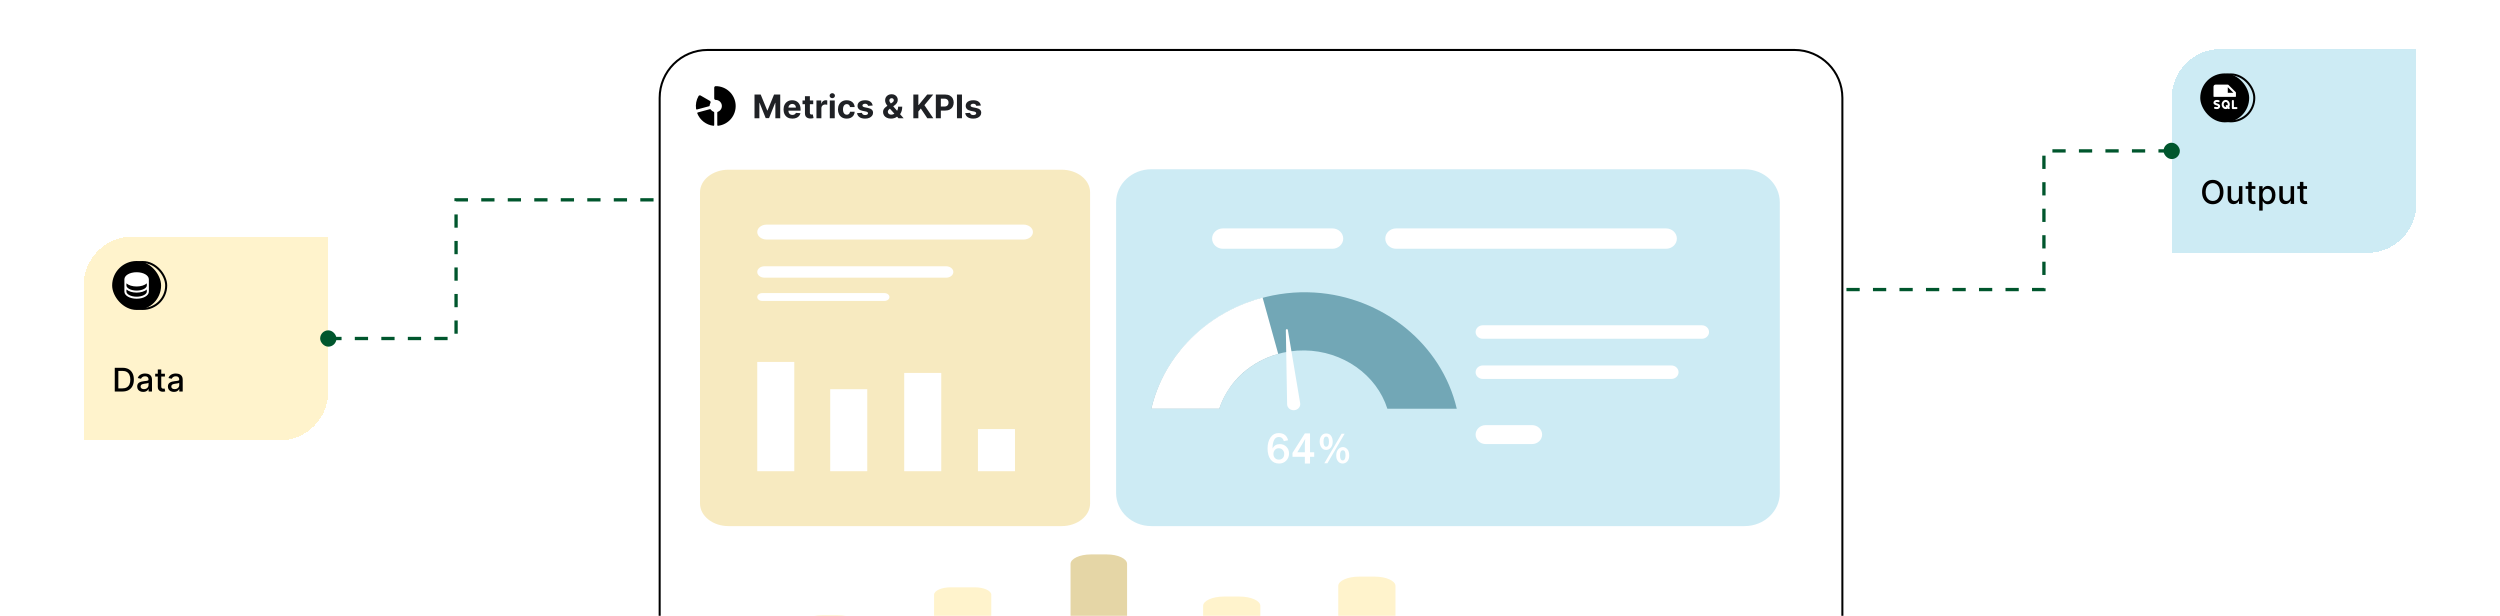 <svg width="1226" height="302" viewBox="0 0 1226 302" fill="none" xmlns="http://www.w3.org/2000/svg">
<g clip-path="url(#clip0_2153_14968)">
<g filter="url(#filter0_d_2153_14968)">
<path d="M41 140C41 126.745 51.745 116 65 116H161V192C161 205.255 150.255 216 137 216H41V140Z" fill="#FFF3CC" shape-rendering="crispEdges"/>
<rect x="157" y="162" width="8" height="8" rx="4" fill="#00562D"/>
<rect x="55" y="128" width="24" height="24" rx="12" fill="black"/>
<path d="M67 133.5C63.636 133.5 61 135.038 61 137V143C61 144.962 63.636 146.5 67 146.5C70.364 146.5 73 144.962 73 143V137C73 135.038 70.364 133.5 67 133.5ZM72 140C72 140.601 71.507 141.214 70.649 141.682C69.683 142.209 68.387 142.5 67 142.5C65.613 142.5 64.317 142.209 63.351 141.682C62.492 141.214 62 140.601 62 140V138.96C63.066 139.898 64.889 140.5 67 140.5C69.111 140.5 70.934 139.895 72 138.96V140ZM70.649 144.682C69.683 145.209 68.387 145.5 67 145.5C65.613 145.5 64.317 145.209 63.351 144.682C62.492 144.214 62 143.601 62 143V141.96C63.066 142.898 64.889 143.5 67 143.5C69.111 143.5 70.934 142.895 72 141.96V143C72 143.601 71.507 144.214 70.649 144.682Z" fill="white"/>
<rect x="58.5" y="128.5" width="23" height="23" rx="11.5" stroke="black"/>
<path d="M60.045 192H56.278V180.364H60.165C61.305 180.364 62.284 180.597 63.102 181.062C63.92 181.525 64.547 182.189 64.983 183.057C65.422 183.92 65.642 184.956 65.642 186.165C65.642 187.377 65.421 188.419 64.977 189.29C64.538 190.161 63.901 190.831 63.068 191.301C62.235 191.767 61.227 192 60.045 192ZM58.034 190.466H59.949C60.835 190.466 61.572 190.299 62.159 189.966C62.746 189.629 63.186 189.142 63.477 188.506C63.769 187.866 63.915 187.085 63.915 186.165C63.915 185.252 63.769 184.477 63.477 183.841C63.189 183.205 62.76 182.722 62.188 182.392C61.615 182.062 60.905 181.898 60.057 181.898H58.034V190.466ZM70.229 192.193C69.676 192.193 69.176 192.091 68.729 191.886C68.282 191.678 67.928 191.377 67.666 190.983C67.409 190.589 67.28 190.106 67.28 189.534C67.28 189.042 67.374 188.636 67.564 188.318C67.753 188 68.009 187.748 68.331 187.562C68.653 187.377 69.013 187.237 69.41 187.142C69.808 187.047 70.213 186.975 70.626 186.926C71.149 186.866 71.573 186.816 71.899 186.778C72.225 186.737 72.462 186.67 72.609 186.58C72.757 186.489 72.831 186.341 72.831 186.136V186.097C72.831 185.6 72.691 185.216 72.41 184.943C72.134 184.67 71.721 184.534 71.172 184.534C70.6 184.534 70.149 184.661 69.82 184.915C69.494 185.165 69.269 185.443 69.144 185.75L67.547 185.386C67.736 184.856 68.013 184.428 68.376 184.102C68.744 183.773 69.166 183.534 69.644 183.386C70.121 183.235 70.623 183.159 71.149 183.159C71.498 183.159 71.867 183.201 72.257 183.284C72.651 183.364 73.019 183.511 73.359 183.727C73.704 183.943 73.986 184.252 74.206 184.653C74.426 185.051 74.535 185.568 74.535 186.205V192H72.876V190.807H72.808C72.698 191.027 72.534 191.242 72.314 191.455C72.094 191.667 71.812 191.843 71.467 191.983C71.123 192.123 70.71 192.193 70.229 192.193ZM70.598 190.83C71.068 190.83 71.469 190.737 71.803 190.551C72.14 190.366 72.395 190.123 72.57 189.824C72.748 189.521 72.837 189.197 72.837 188.852V187.727C72.776 187.788 72.659 187.845 72.484 187.898C72.314 187.947 72.119 187.991 71.899 188.028C71.68 188.062 71.465 188.095 71.257 188.125C71.049 188.152 70.874 188.174 70.734 188.193C70.405 188.235 70.104 188.305 69.831 188.403C69.562 188.502 69.346 188.644 69.183 188.83C69.024 189.011 68.945 189.254 68.945 189.557C68.945 189.977 69.1 190.295 69.41 190.511C69.721 190.723 70.117 190.83 70.598 190.83ZM80.872 183.273V184.636H76.105V183.273H80.872ZM77.383 181.182H79.082V189.438C79.082 189.767 79.132 190.015 79.23 190.182C79.329 190.345 79.456 190.456 79.611 190.517C79.77 190.574 79.942 190.602 80.128 190.602C80.264 190.602 80.383 190.593 80.486 190.574C80.588 190.555 80.668 190.54 80.724 190.528L81.031 191.932C80.933 191.97 80.793 192.008 80.611 192.045C80.429 192.087 80.202 192.11 79.929 192.114C79.482 192.121 79.065 192.042 78.679 191.875C78.293 191.708 77.98 191.451 77.742 191.102C77.503 190.754 77.383 190.316 77.383 189.79V181.182ZM85.291 192.193C84.738 192.193 84.238 192.091 83.791 191.886C83.344 191.678 82.99 191.377 82.729 190.983C82.471 190.589 82.342 190.106 82.342 189.534C82.342 189.042 82.437 188.636 82.626 188.318C82.816 188 83.072 187.748 83.394 187.562C83.715 187.377 84.075 187.237 84.473 187.142C84.871 187.047 85.276 186.975 85.689 186.926C86.212 186.866 86.636 186.816 86.962 186.778C87.287 186.737 87.524 186.67 87.672 186.58C87.82 186.489 87.894 186.341 87.894 186.136V186.097C87.894 185.6 87.753 185.216 87.473 184.943C87.197 184.67 86.784 184.534 86.234 184.534C85.662 184.534 85.212 184.661 84.882 184.915C84.556 185.165 84.331 185.443 84.206 185.75L82.609 185.386C82.799 184.856 83.075 184.428 83.439 184.102C83.806 183.773 84.229 183.534 84.706 183.386C85.183 183.235 85.685 183.159 86.212 183.159C86.56 183.159 86.93 183.201 87.32 183.284C87.713 183.364 88.081 183.511 88.422 183.727C88.767 183.943 89.049 184.252 89.269 184.653C89.488 185.051 89.598 185.568 89.598 186.205V192H87.939V190.807H87.871C87.761 191.027 87.596 191.242 87.376 191.455C87.157 191.667 86.874 191.843 86.53 191.983C86.185 192.123 85.772 192.193 85.291 192.193ZM85.66 190.83C86.13 190.83 86.532 190.737 86.865 190.551C87.202 190.366 87.458 190.123 87.632 189.824C87.81 189.521 87.899 189.197 87.899 188.852V187.727C87.838 187.788 87.721 187.845 87.547 187.898C87.376 187.947 87.181 187.991 86.962 188.028C86.742 188.062 86.528 188.095 86.32 188.125C86.111 188.152 85.937 188.174 85.797 188.193C85.467 188.235 85.166 188.305 84.894 188.403C84.624 188.502 84.409 188.644 84.246 188.83C84.087 189.011 84.007 189.254 84.007 189.557C84.007 189.977 84.162 190.295 84.473 190.511C84.784 190.723 85.18 190.83 85.66 190.83Z" fill="black"/>
<rect x="327" y="94" width="8" height="8" rx="4" fill="#00562D"/>
</g>
<g filter="url(#filter1_d_2153_14968)">
<path d="M1065 48C1065 34.745 1075.75 24 1089 24H1185V100C1185 113.255 1174.25 124 1161 124H1065V48Z" fill="#CDEBF4" shape-rendering="crispEdges"/>
<rect x="1061" y="70" width="8" height="8" rx="4" fill="#00562D"/>
<rect x="1079" y="36" width="24" height="24" rx="12" fill="black"/>
<path d="M1085.75 47.5H1096.25C1096.32 47.5 1096.38 47.474 1096.43 47.427C1096.47 47.38 1096.5 47.316 1096.5 47.25V45.5C1096.5 45.434 1096.49 45.369 1096.46 45.309C1096.44 45.248 1096.4 45.193 1096.35 45.146L1092.85 41.646C1092.81 41.6 1092.75 41.563 1092.69 41.538C1092.63 41.513 1092.57 41.5 1092.5 41.5H1086.5C1086.23 41.5 1085.98 41.605 1085.79 41.793C1085.61 41.98 1085.5 42.235 1085.5 42.5V47.25C1085.5 47.316 1085.53 47.38 1085.57 47.427C1085.62 47.474 1085.68 47.5 1085.75 47.5ZM1092.5 42.75L1095.25 45.5H1092.5V42.75ZM1097.25 53.033C1097.24 53.162 1097.18 53.281 1097.08 53.368C1096.99 53.454 1096.86 53.502 1096.73 53.5H1095C1094.87 53.5 1094.74 53.447 1094.65 53.354C1094.55 53.26 1094.5 53.133 1094.5 53V49.517C1094.5 49.388 1094.55 49.263 1094.63 49.167C1094.72 49.072 1094.84 49.012 1094.97 49.001C1095.04 48.997 1095.1 49.006 1095.17 49.029C1095.23 49.053 1095.29 49.089 1095.34 49.135C1095.39 49.182 1095.43 49.239 1095.46 49.302C1095.49 49.365 1095.5 49.433 1095.5 49.501V52.501H1096.75C1096.82 52.501 1096.89 52.515 1096.95 52.542C1097.01 52.569 1097.07 52.609 1097.12 52.659C1097.16 52.709 1097.2 52.768 1097.22 52.832C1097.24 52.896 1097.25 52.965 1097.25 53.033ZM1088.74 52.269C1088.72 52.461 1088.66 52.645 1088.56 52.81C1088.46 52.974 1088.32 53.115 1088.16 53.221C1087.84 53.438 1087.44 53.5 1087.07 53.5C1086.75 53.498 1086.43 53.456 1086.12 53.375C1086 53.338 1085.89 53.253 1085.83 53.138C1085.76 53.023 1085.75 52.887 1085.78 52.761C1085.82 52.634 1085.9 52.526 1086.02 52.461C1086.13 52.396 1086.27 52.378 1086.39 52.412C1086.67 52.487 1087.33 52.581 1087.62 52.389C1087.67 52.352 1087.73 52.294 1087.75 52.144C1087.77 51.977 1087.7 51.888 1086.95 51.669C1086.37 51.501 1085.39 51.218 1085.51 50.225C1085.53 50.038 1085.59 49.857 1085.69 49.695C1085.79 49.534 1085.92 49.396 1086.08 49.291C1086.82 48.791 1088 49.084 1088.13 49.118C1088.19 49.135 1088.25 49.164 1088.3 49.204C1088.36 49.243 1088.4 49.293 1088.43 49.35C1088.47 49.407 1088.49 49.469 1088.5 49.535C1088.5 49.6 1088.5 49.666 1088.48 49.729C1088.47 49.793 1088.44 49.852 1088.4 49.905C1088.36 49.957 1088.31 50.001 1088.25 50.034C1088.2 50.067 1088.13 50.089 1088.07 50.098C1088 50.106 1087.94 50.102 1087.87 50.086C1087.59 50.013 1086.92 49.926 1086.63 50.121C1086.6 50.146 1086.57 50.18 1086.54 50.22C1086.52 50.26 1086.51 50.305 1086.51 50.35C1086.5 50.406 1086.5 50.417 1086.58 50.469C1086.72 50.562 1086.98 50.636 1087.23 50.709C1087.84 50.886 1088.88 51.188 1088.74 52.269ZM1093.18 52.471C1093.39 52.1 1093.5 51.678 1093.5 51.25C1093.5 50.009 1092.6 49 1091.5 49C1090.4 49 1089.5 50.009 1089.5 51.25C1089.5 52.491 1090.4 53.5 1091.5 53.5C1091.85 53.499 1092.2 53.395 1092.49 53.201L1092.65 53.354C1092.69 53.402 1092.75 53.44 1092.82 53.465C1092.88 53.491 1092.95 53.502 1093.02 53.5C1093.09 53.497 1093.15 53.481 1093.22 53.451C1093.28 53.421 1093.33 53.379 1093.38 53.327C1093.46 53.228 1093.5 53.101 1093.49 52.973C1093.49 52.844 1093.43 52.723 1093.34 52.634L1093.18 52.471ZM1091.5 52.5C1090.95 52.5 1090.5 51.938 1090.5 51.25C1090.5 50.562 1090.95 50 1091.5 50C1092.05 50 1092.5 50.562 1092.5 51.25C1092.5 51.409 1092.48 51.568 1092.43 51.719L1092.37 51.661C1092.28 51.566 1092.15 51.51 1092.02 51.506C1091.89 51.501 1091.76 51.547 1091.66 51.636C1091.61 51.681 1091.57 51.737 1091.54 51.798C1091.52 51.859 1091.5 51.925 1091.5 51.992C1091.5 52.059 1091.51 52.126 1091.54 52.188C1091.56 52.25 1091.6 52.306 1091.65 52.354L1091.75 52.458C1091.67 52.485 1091.59 52.499 1091.5 52.5Z" fill="white"/>
<rect x="1082.5" y="36.5" width="23" height="23" rx="11.5" stroke="black"/>
<path d="M1090.39 94.182C1090.39 95.424 1090.16 96.492 1089.7 97.386C1089.25 98.276 1088.63 98.962 1087.84 99.443C1087.05 99.921 1086.15 100.159 1085.15 100.159C1084.14 100.159 1083.24 99.921 1082.45 99.443C1081.66 98.962 1081.04 98.275 1080.59 97.381C1080.13 96.487 1079.9 95.421 1079.9 94.182C1079.9 92.939 1080.13 91.873 1080.59 90.983C1081.04 90.089 1081.66 89.403 1082.45 88.926C1083.24 88.445 1084.14 88.204 1085.15 88.204C1086.15 88.204 1087.05 88.445 1087.84 88.926C1088.63 89.403 1089.25 90.089 1089.7 90.983C1090.16 91.873 1090.39 92.939 1090.39 94.182ZM1088.65 94.182C1088.65 93.235 1088.49 92.438 1088.19 91.79C1087.88 91.138 1087.47 90.646 1086.94 90.312C1086.41 89.975 1085.81 89.807 1085.15 89.807C1084.48 89.807 1083.88 89.975 1083.35 90.312C1082.83 90.646 1082.41 91.138 1082.1 91.79C1081.8 92.438 1081.65 93.235 1081.65 94.182C1081.65 95.129 1081.8 95.928 1082.1 96.579C1082.41 97.227 1082.83 97.72 1083.35 98.057C1083.88 98.39 1084.48 98.557 1085.15 98.557C1085.81 98.557 1086.41 98.39 1086.94 98.057C1087.47 97.72 1087.88 97.227 1088.19 96.579C1088.49 95.928 1088.65 95.129 1088.65 94.182ZM1097.97 96.381V91.273H1099.67V100H1098V98.489H1097.91C1097.71 98.954 1097.39 99.343 1096.94 99.653C1096.51 99.96 1095.96 100.114 1095.3 100.114C1094.74 100.114 1094.25 99.99 1093.81 99.744C1093.39 99.494 1093.05 99.125 1092.8 98.636C1092.56 98.148 1092.44 97.544 1092.44 96.824V91.273H1094.14V96.619C1094.14 97.214 1094.3 97.688 1094.63 98.04C1094.96 98.392 1095.39 98.568 1095.92 98.568C1096.23 98.568 1096.55 98.489 1096.87 98.329C1097.18 98.171 1097.45 97.93 1097.65 97.608C1097.87 97.286 1097.97 96.877 1097.97 96.381ZM1106.03 91.273V92.636H1101.26V91.273H1106.03ZM1102.54 89.182H1104.24V97.438C1104.24 97.767 1104.29 98.015 1104.39 98.182C1104.48 98.345 1104.61 98.456 1104.77 98.517C1104.93 98.574 1105.1 98.602 1105.28 98.602C1105.42 98.602 1105.54 98.593 1105.64 98.574C1105.74 98.555 1105.82 98.54 1105.88 98.528L1106.19 99.932C1106.09 99.97 1105.95 100.008 1105.77 100.045C1105.59 100.087 1105.36 100.11 1105.09 100.114C1104.64 100.121 1104.22 100.042 1103.84 99.875C1103.45 99.708 1103.14 99.451 1102.9 99.102C1102.66 98.754 1102.54 98.316 1102.54 97.79V89.182ZM1107.91 103.273V91.273H1109.57V92.688H1109.71C1109.81 92.506 1109.95 92.296 1110.13 92.057C1110.32 91.818 1110.58 91.61 1110.91 91.432C1111.24 91.25 1111.67 91.159 1112.21 91.159C1112.92 91.159 1113.55 91.337 1114.1 91.693C1114.65 92.049 1115.09 92.562 1115.4 93.233C1115.72 93.903 1115.88 94.71 1115.88 95.653C1115.88 96.597 1115.72 97.405 1115.41 98.079C1115.09 98.75 1114.66 99.267 1114.11 99.631C1113.56 99.99 1112.94 100.17 1112.23 100.17C1111.7 100.17 1111.27 100.081 1110.93 99.903C1110.6 99.725 1110.34 99.517 1110.15 99.278C1109.96 99.04 1109.81 98.828 1109.71 98.642H1109.61V103.273H1107.91ZM1109.57 95.636C1109.57 96.25 1109.66 96.788 1109.84 97.25C1110.02 97.712 1110.28 98.074 1110.61 98.335C1110.95 98.593 1111.36 98.722 1111.85 98.722C1112.36 98.722 1112.78 98.587 1113.12 98.318C1113.46 98.046 1113.72 97.676 1113.9 97.21C1114.07 96.744 1114.16 96.22 1114.16 95.636C1114.16 95.061 1114.08 94.544 1113.9 94.085C1113.73 93.627 1113.47 93.265 1113.13 93C1112.79 92.735 1112.36 92.602 1111.85 92.602C1111.36 92.602 1110.94 92.729 1110.6 92.983C1110.26 93.237 1110.01 93.591 1109.83 94.046C1109.66 94.5 1109.57 95.03 1109.57 95.636ZM1123.31 96.381V91.273H1125.02V100H1123.35V98.489H1123.25C1123.05 98.954 1122.73 99.343 1122.29 99.653C1121.85 99.96 1121.3 100.114 1120.65 100.114C1120.09 100.114 1119.59 99.99 1119.16 99.744C1118.73 99.494 1118.39 99.125 1118.15 98.636C1117.9 98.148 1117.78 97.544 1117.78 96.824V91.273H1119.48V96.619C1119.48 97.214 1119.65 97.688 1119.98 98.04C1120.31 98.392 1120.73 98.568 1121.26 98.568C1121.58 98.568 1121.89 98.489 1122.21 98.329C1122.53 98.171 1122.79 97.93 1123 97.608C1123.21 97.286 1123.31 96.877 1123.31 96.381ZM1131.37 91.273V92.636H1126.61V91.273H1131.37ZM1127.88 89.182H1129.58V97.438C1129.58 97.767 1129.63 98.015 1129.73 98.182C1129.83 98.345 1129.96 98.456 1130.11 98.517C1130.27 98.574 1130.44 98.602 1130.63 98.602C1130.76 98.602 1130.88 98.593 1130.99 98.574C1131.09 98.555 1131.17 98.54 1131.22 98.528L1131.53 99.932C1131.43 99.97 1131.29 100.008 1131.11 100.045C1130.93 100.087 1130.7 100.11 1130.43 100.114C1129.98 100.121 1129.57 100.042 1129.18 99.875C1128.79 99.708 1128.48 99.451 1128.24 99.102C1128 98.754 1127.88 98.316 1127.88 97.79V89.182Z" fill="black"/>
<rect x="891" y="138" width="8" height="8" rx="4" fill="#00562D"/>
</g>
<path d="M161 166H223.656V98H329" stroke="#00562D" stroke-width="1.625" stroke-dasharray="6.5 6.5"/>
<path d="M1065 74H1002.34V142H897" stroke="#00562D" stroke-width="1.625" stroke-dasharray="6.5 6.5"/>
<path d="M347 24.5H880C892.979 24.5 903.5 35.021 903.5 48V321.5H323.5V48C323.5 35.021 334.021 24.5 347 24.5Z" fill="white"/>
<path d="M347 24.5H880C892.979 24.5 903.5 35.021 903.5 48V321.5H323.5V48C323.5 35.021 334.021 24.5 347 24.5Z" stroke="black"/>
<path d="M477.94 288.014H466.256C461.731 288.014 458.065 289.655 458.065 291.682V330.777H486.125V291.682C486.125 289.655 482.459 288.014 477.934 288.014H477.94ZM607.862 292.551H600.215C594.579 292.551 590.012 294.596 590.012 297.119V330.51H618.071V297.119C618.071 294.596 613.504 292.551 607.868 292.551H607.862ZM410.847 301.639H403.2C397.564 301.639 392.997 303.684 392.997 306.208V330.777H421.056V306.208C421.056 303.684 416.489 301.639 410.853 301.639H410.847ZM674.131 282.777H666.483C660.847 282.777 656.28 284.822 656.28 287.346V330.628H684.34V287.346C684.34 284.822 679.773 282.777 674.137 282.777H674.131ZM742.788 308.055H735.247C729.552 308.055 724.937 310.095 724.937 312.613C724.937 319.176 724.937 330.51 724.937 330.51H752.997V312.624C752.997 310.1 748.429 308.055 742.794 308.055H742.788Z" fill="#FFF3CC"/>
<path d="M542.744 271.889H534.967C529.46 271.889 524.997 273.978 524.997 276.556V330.889H552.72V276.556C552.72 273.978 548.256 271.889 542.75 271.889H542.744ZM810.175 307.406H802.088C796.665 307.406 792.273 309.463 792.273 312.001V330.889H819.997V312.001C819.997 309.463 815.604 307.406 810.181 307.406H810.175Z" fill="#E5D6A6"/>
<path d="M855.537 83H564.615C555.071 83 547.334 90.26 547.334 99.217V241.783C547.334 250.74 555.071 258 564.615 258H855.537C865.081 258 872.818 250.74 872.818 241.783V99.217C872.818 90.26 865.081 83 855.537 83Z" fill="#CDEBF4"/>
<path d="M817.016 112.012H684.664C681.726 112.012 679.346 114.246 679.346 117.003C679.346 119.76 681.726 121.994 684.664 121.994H817.016C819.954 121.994 822.335 119.76 822.335 117.003C822.335 114.246 819.954 112.012 817.016 112.012ZM653.402 112.012H599.727C596.789 112.012 594.408 114.246 594.408 117.003C594.408 119.76 596.789 121.994 599.727 121.994H653.402C656.34 121.994 658.72 119.76 658.72 117.003C658.72 114.246 656.34 112.012 653.402 112.012Z" fill="white"/>
<path d="M819.642 179.221H727.16C725.215 179.221 723.639 180.7 723.639 182.525C723.639 184.351 725.215 185.83 727.16 185.83H819.642C821.587 185.83 823.163 184.351 823.163 182.525C823.163 180.7 821.587 179.221 819.642 179.221ZM834.59 159.52H727.16C725.215 159.52 723.639 160.999 723.639 162.824C723.639 164.65 725.215 166.129 727.16 166.129H834.59C836.535 166.129 838.112 164.65 838.112 162.824C838.112 160.999 836.535 159.52 834.59 159.52Z" fill="white"/>
<path d="M751.31 208.48H728.588C725.855 208.48 723.639 210.56 723.639 213.125C723.639 215.69 725.855 217.77 728.588 217.77H751.31C754.044 217.77 756.26 215.69 756.26 213.125C756.26 210.56 754.044 208.48 751.31 208.48Z" fill="white"/>
<path d="M564.595 200.442C572.94 165.3 607.593 141.221 644.584 143.46C678.117 145.492 707.032 168.754 714.397 200.442H680.366C675.033 183.705 658.454 172.076 639.707 171.853C620.56 171.626 603.389 183.346 597.936 200.442H564.595Z" fill="#72A7B6"/>
<path d="M626.83 173.537C623.077 174.6 617.186 176.769 611.397 181.325C602.558 188.281 599.172 196.682 597.936 200.438H564.595C566.73 191.364 570.24 184.487 572.932 180.048C576.578 174.041 584.953 162.248 600.641 153.444C607.887 149.376 614.545 147.153 619.171 145.902C621.727 155.113 624.278 164.323 626.834 173.533L626.83 173.537Z" fill="white"/>
<path d="M634.695 201.164C632.839 201.314 631.234 199.985 631.207 198.263L630.574 161.856C630.569 161.616 630.77 161.41 631.028 161.389C631.29 161.368 631.523 161.535 631.559 161.774L637.605 197.74C637.889 199.44 636.557 201.01 634.696 201.16L634.695 201.164Z" fill="white"/>
<path d="M642.43 212.536H639.901L633.839 222.12V224.028H639.901V227.318H642.43V224.028H644.48V221.801H642.43V212.536ZM639.96 216.654C639.92 216.993 639.901 217.374 639.901 217.8V221.801H636.211L640.081 215.265L639.96 216.654ZM627.609 217.79C625.943 217.79 624.767 218.514 624.088 219.965C624.08 219.733 624.077 219.498 624.077 219.265C624.077 218.084 624.308 216.962 624.77 215.895C625.233 214.832 626.045 214.299 627.205 214.299C628.366 214.299 629.221 214.978 629.605 216.335L631.687 215.909C631.079 213.561 629.534 212.387 627.045 212.387C625.39 212.387 624.073 213.086 623.088 214.489C622.104 215.888 621.614 217.71 621.614 219.955C621.614 222.199 622.116 224.038 623.12 225.351C624.124 226.664 625.504 227.318 627.256 227.318C628.664 227.318 629.832 226.847 630.758 225.902C631.683 224.956 632.149 223.786 632.149 222.383C632.149 221.06 631.714 219.962 630.848 219.092C629.981 218.223 628.899 217.787 627.605 217.787L627.609 217.79ZM629.025 224.693C628.523 225.164 627.903 225.4 627.17 225.4C626.362 225.4 625.715 225.14 625.229 224.624C624.743 224.108 624.5 223.45 624.5 222.649C624.5 221.849 624.735 221.188 625.21 220.644C625.684 220.1 626.307 219.827 627.08 219.827C627.927 219.827 628.589 220.114 629.064 220.686C629.542 221.257 629.777 221.874 629.777 222.532C629.777 223.502 629.526 224.222 629.021 224.69L629.025 224.693ZM660.704 220.273C660.065 219.581 659.34 219.234 658.532 219.234C657.678 219.234 656.925 219.608 656.266 220.353C655.607 221.101 655.282 222.12 655.282 223.415C655.282 224.541 655.576 225.472 656.168 226.21C656.76 226.948 657.505 227.318 658.403 227.318C659.301 227.318 660.12 226.962 660.74 226.248C661.359 225.535 661.665 224.589 661.665 223.415C661.665 222.016 661.344 220.966 660.704 220.273ZM659.52 225.053C659.305 225.538 658.96 225.781 658.485 225.781C657.591 225.781 657.144 224.956 657.144 223.308C657.144 221.659 657.619 220.835 658.564 220.835C658.999 220.835 659.32 221.032 659.528 221.423C659.74 221.815 659.842 222.469 659.842 223.38C659.842 224.011 659.732 224.568 659.516 225.053H659.52ZM652.624 219.529C653.251 218.788 653.565 217.776 653.565 216.505C653.565 215.48 653.302 214.565 652.781 213.769C652.255 212.969 651.451 212.57 650.365 212.57C649.393 212.57 648.617 212.951 648.036 213.71C647.456 214.472 647.166 215.414 647.166 216.54C647.166 217.665 647.456 218.656 648.032 219.453C648.609 220.249 649.377 220.647 650.338 220.647C651.24 220.647 652 220.277 652.628 219.532L652.624 219.529ZM649.044 216.515C649.044 214.908 649.495 214.108 650.393 214.108C651.291 214.108 651.722 214.915 651.722 216.529C651.722 218.226 651.263 219.075 650.342 219.075C649.475 219.075 649.04 218.223 649.04 216.519L649.044 216.515ZM657.929 212.705L649.444 227.19H650.953L659.407 212.705H657.925H657.929Z" fill="white"/>
<g filter="url(#filter2_d_2153_14968)">
<path d="M520.615 83.227H357.244C349.534 83.227 343.283 88.186 343.283 94.304V246.922C343.283 253.04 349.534 258 357.244 258H520.615C528.326 258 534.576 253.04 534.576 246.922V94.304C534.576 88.186 528.326 83.227 520.615 83.227Z" fill="#F7EAC0"/>
</g>
<path d="M407.136 231.068H425.301V190.858H407.136V231.068ZM433.765 143.735H373.771C372.436 143.735 371.354 144.593 371.354 145.653C371.354 146.712 372.436 147.571 373.771 147.571H433.765C435.1 147.571 436.182 146.712 436.182 145.653C436.182 144.593 435.1 143.735 433.765 143.735ZM371.354 231.068H389.52V177.477H371.354V231.068ZM463.999 130.585H374.878C372.935 130.585 371.358 131.836 371.358 133.378C371.358 134.921 372.935 136.171 374.878 136.171H463.999C465.942 136.171 467.518 134.921 467.518 133.378C467.518 131.836 465.942 130.585 463.999 130.585ZM443.425 231.068H461.59V182.892H443.425V231.068ZM501.931 110.144H375.977C373.425 110.144 371.358 111.786 371.358 113.808C371.358 115.83 373.429 117.473 375.977 117.473H501.931C504.483 117.473 506.55 115.83 506.55 113.808C506.55 111.786 504.479 110.144 501.931 110.144ZM479.582 231.068H497.748V210.412H479.582V231.068Z" fill="white"/>
<path d="M350.253 55.182V61.307C350.253 61.361 350.242 61.413 350.221 61.462C350.199 61.51 350.168 61.554 350.128 61.589C350.089 61.625 350.042 61.651 349.992 61.667C349.941 61.684 349.888 61.689 349.835 61.682C348.102 61.47 346.457 60.797 345.073 59.733C343.688 58.67 342.613 57.255 341.96 55.636C341.94 55.586 341.931 55.534 341.934 55.481C341.936 55.428 341.95 55.376 341.973 55.329C341.997 55.281 342.031 55.24 342.072 55.206C342.113 55.173 342.161 55.149 342.212 55.135L348.127 53.547C348.202 53.527 348.282 53.531 348.356 53.559C348.429 53.587 348.491 53.637 348.534 53.703C348.893 54.221 349.404 54.614 349.996 54.828C350.071 54.852 350.135 54.9 350.182 54.963C350.228 55.027 350.253 55.103 350.253 55.182ZM351.009 42.25C350.91 42.249 350.811 42.268 350.72 42.306C350.628 42.343 350.545 42.398 350.475 42.468C350.404 42.537 350.349 42.62 350.311 42.712C350.273 42.803 350.253 42.901 350.253 43V48.25C350.251 48.447 350.328 48.637 350.467 48.778C350.605 48.918 350.793 48.998 350.991 49C351.699 48.997 352.386 49.245 352.929 49.699C353.472 50.154 353.837 50.786 353.959 51.484C354.081 52.181 353.952 52.9 353.595 53.512C353.238 54.123 352.676 54.589 352.009 54.827C351.934 54.852 351.87 54.899 351.824 54.963C351.778 55.027 351.753 55.103 351.753 55.182V61.307C351.753 61.361 351.764 61.413 351.785 61.462C351.806 61.51 351.838 61.553 351.877 61.589C351.917 61.624 351.963 61.651 352.014 61.667C352.064 61.683 352.117 61.688 352.17 61.682C354.641 61.39 356.906 60.165 358.503 58.256C360.099 56.348 360.906 53.902 360.758 51.418C360.609 48.935 359.517 46.602 357.704 44.897C355.892 43.193 353.497 42.246 351.009 42.25ZM348.009 51.765C348.043 51.322 348.176 50.892 348.398 50.507V50.5C348.472 50.372 348.507 50.224 348.497 50.076C348.488 49.928 348.434 49.786 348.344 49.669C348.281 49.587 348.203 49.52 348.114 49.469L343.583 46.849C343.497 46.8 343.403 46.768 343.305 46.755C343.208 46.743 343.108 46.749 343.013 46.775C342.918 46.8 342.829 46.845 342.751 46.905C342.673 46.965 342.607 47.04 342.558 47.125C341.467 49.015 341.04 51.216 341.347 53.376C341.354 53.429 341.372 53.48 341.401 53.525C341.429 53.57 341.466 53.608 341.511 53.638C341.555 53.667 341.605 53.687 341.658 53.695C341.71 53.704 341.764 53.701 341.815 53.688L347.742 52.094C347.816 52.074 347.881 52.031 347.929 51.972C347.978 51.913 348.007 51.841 348.012 51.765H348.009Z" fill="black"/>
<path d="M370.011 46.364H373.045L376.25 54.182H376.386L379.591 46.364H382.625V58H380.239V50.426H380.142L377.131 57.943H375.506L372.494 50.398H372.398V58H370.011V46.364ZM388.584 58.17C387.686 58.17 386.913 57.989 386.266 57.625C385.622 57.258 385.125 56.739 384.777 56.068C384.429 55.394 384.254 54.597 384.254 53.676C384.254 52.778 384.429 51.99 384.777 51.312C385.125 50.635 385.616 50.106 386.249 49.727C386.885 49.349 387.631 49.159 388.487 49.159C389.063 49.159 389.599 49.252 390.095 49.438C390.595 49.619 391.031 49.894 391.402 50.261C391.777 50.629 392.069 51.091 392.277 51.648C392.485 52.201 392.589 52.849 392.589 53.591V54.256H385.22V52.756H390.311C390.311 52.407 390.235 52.099 390.084 51.83C389.932 51.561 389.722 51.35 389.453 51.199C389.188 51.044 388.879 50.966 388.527 50.966C388.16 50.966 387.834 51.051 387.55 51.222C387.269 51.388 387.05 51.614 386.891 51.898C386.732 52.178 386.65 52.49 386.646 52.835V54.261C386.646 54.693 386.726 55.066 386.885 55.381C387.048 55.695 387.277 55.938 387.572 56.108C387.868 56.278 388.218 56.364 388.624 56.364C388.893 56.364 389.139 56.326 389.362 56.25C389.586 56.174 389.777 56.061 389.936 55.909C390.095 55.758 390.216 55.572 390.3 55.352L392.538 55.5C392.425 56.038 392.192 56.508 391.839 56.909C391.491 57.307 391.04 57.617 390.487 57.841C389.938 58.061 389.304 58.17 388.584 58.17ZM398.811 49.273V51.091H393.555V49.273H398.811ZM394.749 47.182H397.169V55.318C397.169 55.542 397.203 55.716 397.271 55.841C397.339 55.962 397.434 56.047 397.555 56.097C397.68 56.146 397.824 56.17 397.987 56.17C398.101 56.17 398.214 56.161 398.328 56.142C398.442 56.119 398.529 56.102 398.589 56.091L398.97 57.892C398.849 57.93 398.679 57.974 398.459 58.023C398.239 58.076 397.972 58.108 397.658 58.119C397.074 58.142 396.563 58.064 396.124 57.886C395.688 57.708 395.349 57.432 395.107 57.057C394.864 56.682 394.745 56.208 394.749 55.636V47.182ZM400.388 58V49.273H402.734V50.795H402.825C402.984 50.254 403.251 49.845 403.626 49.568C404.001 49.288 404.433 49.148 404.922 49.148C405.043 49.148 405.174 49.155 405.314 49.17C405.454 49.186 405.577 49.206 405.683 49.233V51.381C405.57 51.347 405.412 51.316 405.212 51.29C405.011 51.263 404.827 51.25 404.661 51.25C404.304 51.25 403.986 51.328 403.706 51.483C403.429 51.635 403.21 51.847 403.047 52.119C402.888 52.392 402.808 52.706 402.808 53.062V58H400.388ZM406.935 58V49.273H409.355V58H406.935ZM408.151 48.148C407.791 48.148 407.482 48.028 407.224 47.79C406.971 47.547 406.844 47.258 406.844 46.92C406.844 46.587 406.971 46.301 407.224 46.062C407.482 45.82 407.791 45.699 408.151 45.699C408.51 45.699 408.817 45.82 409.071 46.062C409.329 46.301 409.457 46.587 409.457 46.92C409.457 47.258 409.329 47.547 409.071 47.79C408.817 48.028 408.51 48.148 408.151 48.148ZM415.237 58.17C414.343 58.17 413.574 57.981 412.93 57.602C412.29 57.22 411.798 56.689 411.453 56.011C411.112 55.333 410.942 54.553 410.942 53.67C410.942 52.776 411.114 51.992 411.459 51.318C411.807 50.64 412.302 50.112 412.942 49.733C413.582 49.35 414.343 49.159 415.226 49.159C415.987 49.159 416.654 49.297 417.226 49.574C417.798 49.85 418.25 50.239 418.584 50.739C418.917 51.239 419.101 51.826 419.135 52.5H416.851C416.786 52.064 416.616 51.714 416.339 51.449C416.067 51.18 415.709 51.045 415.266 51.045C414.891 51.045 414.563 51.148 414.283 51.352C414.006 51.553 413.79 51.847 413.635 52.233C413.48 52.619 413.402 53.087 413.402 53.636C413.402 54.193 413.478 54.667 413.629 55.057C413.785 55.447 414.002 55.744 414.283 55.949C414.563 56.153 414.891 56.256 415.266 56.256C415.542 56.256 415.79 56.199 416.01 56.085C416.233 55.972 416.417 55.807 416.561 55.591C416.709 55.371 416.805 55.108 416.851 54.801H419.135C419.097 55.468 418.915 56.055 418.589 56.562C418.268 57.066 417.822 57.46 417.254 57.744C416.686 58.028 416.014 58.17 415.237 58.17ZM427.946 51.761L425.73 51.898C425.692 51.708 425.611 51.538 425.486 51.386C425.361 51.231 425.196 51.108 424.991 51.017C424.791 50.922 424.55 50.875 424.27 50.875C423.895 50.875 423.579 50.955 423.321 51.114C423.063 51.269 422.935 51.477 422.935 51.739C422.935 51.947 423.018 52.123 423.185 52.267C423.351 52.411 423.637 52.526 424.043 52.614L425.622 52.932C426.471 53.106 427.103 53.386 427.52 53.773C427.937 54.159 428.145 54.667 428.145 55.295C428.145 55.867 427.976 56.369 427.639 56.801C427.306 57.233 426.848 57.57 426.264 57.812C425.685 58.051 425.016 58.17 424.259 58.17C423.103 58.17 422.183 57.93 421.497 57.449C420.815 56.964 420.416 56.305 420.298 55.472L422.679 55.347C422.751 55.699 422.925 55.968 423.202 56.153C423.478 56.335 423.832 56.426 424.264 56.426C424.688 56.426 425.029 56.345 425.287 56.182C425.548 56.015 425.681 55.801 425.685 55.54C425.681 55.32 425.588 55.14 425.406 55C425.224 54.856 424.944 54.746 424.565 54.67L423.054 54.369C422.202 54.199 421.567 53.903 421.151 53.483C420.738 53.062 420.531 52.526 420.531 51.875C420.531 51.314 420.683 50.831 420.986 50.426C421.293 50.021 421.723 49.708 422.276 49.489C422.832 49.269 423.484 49.159 424.23 49.159C425.332 49.159 426.2 49.392 426.832 49.858C427.469 50.324 427.84 50.958 427.946 51.761ZM436.94 58.17C436.137 58.17 435.444 58.026 434.861 57.739C434.277 57.451 433.829 57.061 433.514 56.568C433.204 56.072 433.048 55.519 433.048 54.909C433.048 54.455 433.139 54.051 433.321 53.699C433.503 53.347 433.757 53.023 434.082 52.727C434.408 52.428 434.787 52.131 435.219 51.835L437.474 50.352C437.766 50.167 437.98 49.972 438.116 49.767C438.253 49.559 438.321 49.333 438.321 49.091C438.321 48.86 438.228 48.646 438.043 48.449C437.857 48.252 437.594 48.155 437.253 48.159C437.026 48.159 436.829 48.21 436.662 48.312C436.495 48.411 436.365 48.542 436.27 48.705C436.179 48.864 436.134 49.042 436.134 49.239C436.134 49.481 436.202 49.727 436.338 49.977C436.474 50.227 436.656 50.492 436.884 50.773C437.111 51.049 437.359 51.349 437.628 51.67L443.145 58H440.622L436.02 52.875C435.717 52.53 435.414 52.17 435.111 51.795C434.812 51.417 434.562 51.015 434.361 50.591C434.16 50.163 434.06 49.699 434.06 49.199C434.06 48.635 434.19 48.127 434.452 47.676C434.717 47.225 435.088 46.869 435.565 46.608C436.043 46.343 436.599 46.21 437.236 46.21C437.857 46.21 438.393 46.337 438.844 46.591C439.298 46.841 439.647 47.174 439.889 47.591C440.135 48.004 440.259 48.458 440.259 48.955C440.259 49.504 440.122 50.002 439.849 50.449C439.58 50.892 439.202 51.29 438.713 51.642L436.338 53.352C436.016 53.587 435.777 53.828 435.622 54.074C435.471 54.316 435.395 54.549 435.395 54.773C435.395 55.049 435.463 55.297 435.599 55.517C435.736 55.737 435.929 55.911 436.179 56.04C436.429 56.165 436.723 56.227 437.06 56.227C437.469 56.227 437.872 56.135 438.27 55.949C438.671 55.76 439.035 55.492 439.361 55.148C439.69 54.799 439.954 54.386 440.151 53.909C440.348 53.432 440.446 52.903 440.446 52.324H442.452C442.452 53.036 442.374 53.678 442.219 54.25C442.063 54.818 441.848 55.314 441.571 55.739C441.295 56.159 440.978 56.504 440.622 56.773C440.509 56.845 440.399 56.913 440.293 56.977C440.187 57.042 440.077 57.11 439.963 57.182C439.531 57.53 439.048 57.782 438.514 57.938C437.984 58.093 437.459 58.17 436.94 58.17ZM447.902 58V46.364H450.362V51.494H450.516L454.703 46.364H457.652L453.334 51.574L457.703 58H454.76L451.572 53.216L450.362 54.693V58H447.902ZM458.933 58V46.364H463.524C464.407 46.364 465.159 46.532 465.78 46.869C466.401 47.203 466.875 47.667 467.2 48.261C467.53 48.852 467.695 49.534 467.695 50.307C467.695 51.08 467.528 51.761 467.195 52.352C466.861 52.943 466.378 53.403 465.746 53.733C465.117 54.062 464.356 54.227 463.462 54.227H460.536V52.256H463.064C463.537 52.256 463.928 52.174 464.234 52.011C464.545 51.845 464.776 51.615 464.928 51.324C465.083 51.028 465.161 50.689 465.161 50.307C465.161 49.92 465.083 49.583 464.928 49.295C464.776 49.004 464.545 48.778 464.234 48.619C463.924 48.456 463.53 48.375 463.053 48.375H461.393V58H458.933ZM471.753 46.364V58H469.293V46.364H471.753ZM480.993 51.761L478.777 51.898C478.739 51.708 478.658 51.538 478.533 51.386C478.408 51.231 478.243 51.108 478.038 51.017C477.838 50.922 477.597 50.875 477.317 50.875C476.942 50.875 476.625 50.955 476.368 51.114C476.11 51.269 475.982 51.477 475.982 51.739C475.982 51.947 476.065 52.123 476.232 52.267C476.398 52.411 476.684 52.526 477.089 52.614L478.669 52.932C479.518 53.106 480.15 53.386 480.567 53.773C480.983 54.159 481.192 54.667 481.192 55.295C481.192 55.867 481.023 56.369 480.686 56.801C480.353 57.233 479.894 57.57 479.311 57.812C478.732 58.051 478.063 58.17 477.305 58.17C476.15 58.17 475.23 57.93 474.544 57.449C473.862 56.964 473.463 56.305 473.345 55.472L475.726 55.347C475.798 55.699 475.972 55.968 476.249 56.153C476.525 56.335 476.879 56.426 477.311 56.426C477.735 56.426 478.076 56.345 478.334 56.182C478.595 56.015 478.728 55.801 478.732 55.54C478.728 55.32 478.635 55.14 478.453 55C478.271 54.856 477.991 54.746 477.612 54.67L476.101 54.369C475.249 54.199 474.614 53.903 474.197 53.483C473.785 53.062 473.578 52.526 473.578 51.875C473.578 51.314 473.73 50.831 474.033 50.426C474.339 50.021 474.769 49.708 475.322 49.489C475.879 49.269 476.531 49.159 477.277 49.159C478.379 49.159 479.247 49.392 479.879 49.858C480.516 50.324 480.887 50.958 480.993 51.761Z" fill="#1F2125"/>
</g>
<defs>
<filter id="filter0_d_2153_14968" x="38" y="91" width="300" height="128" filterUnits="userSpaceOnUse" color-interpolation-filters="sRGB">
<feFlood flood-opacity="0" result="BackgroundImageFix"/>
<feColorMatrix in="SourceAlpha" type="matrix" values="0 0 0 0 0 0 0 0 0 0 0 0 0 0 0 0 0 0 127 0" result="hardAlpha"/>
<feMorphology radius="3" operator="dilate" in="SourceAlpha" result="effect1_dropShadow_2153_14968"/>
<feOffset/>
<feComposite in2="hardAlpha" operator="out"/>
<feColorMatrix type="matrix" values="0 0 0 0 0.8 0 0 0 0 0.91 0 0 0 0 0.857 0 0 0 1 0"/>
<feBlend mode="normal" in2="BackgroundImageFix" result="effect1_dropShadow_2153_14968"/>
<feBlend mode="normal" in="SourceGraphic" in2="effect1_dropShadow_2153_14968" result="shape"/>
</filter>
<filter id="filter1_d_2153_14968" x="888" y="21" width="300" height="128" filterUnits="userSpaceOnUse" color-interpolation-filters="sRGB">
<feFlood flood-opacity="0" result="BackgroundImageFix"/>
<feColorMatrix in="SourceAlpha" type="matrix" values="0 0 0 0 0 0 0 0 0 0 0 0 0 0 0 0 0 0 127 0" result="hardAlpha"/>
<feMorphology radius="3" operator="dilate" in="SourceAlpha" result="effect1_dropShadow_2153_14968"/>
<feOffset/>
<feComposite in2="hardAlpha" operator="out"/>
<feColorMatrix type="matrix" values="0 0 0 0 0.8 0 0 0 0 0.91 0 0 0 0 0.857 0 0 0 1 0"/>
<feBlend mode="normal" in2="BackgroundImageFix" result="effect1_dropShadow_2153_14968"/>
<feBlend mode="normal" in="SourceGraphic" in2="effect1_dropShadow_2153_14968" result="shape"/>
</filter>
<filter id="filter2_d_2153_14968" x="340.283" y="80.227" width="197.293" height="180.773" filterUnits="userSpaceOnUse" color-interpolation-filters="sRGB">
<feFlood flood-opacity="0" result="BackgroundImageFix"/>
<feColorMatrix in="SourceAlpha" type="matrix" values="0 0 0 0 0 0 0 0 0 0 0 0 0 0 0 0 0 0 127 0" result="hardAlpha"/>
<feMorphology radius="3" operator="dilate" in="SourceAlpha" result="effect1_dropShadow_2153_14968"/>
<feOffset/>
<feComposite in2="hardAlpha" operator="out"/>
<feColorMatrix type="matrix" values="0 0 0 0 0.8 0 0 0 0 0.91 0 0 0 0 0.857 0 0 0 1 0"/>
<feBlend mode="normal" in2="BackgroundImageFix" result="effect1_dropShadow_2153_14968"/>
<feBlend mode="normal" in="SourceGraphic" in2="effect1_dropShadow_2153_14968" result="shape"/>
</filter>
<clipPath id="clip0_2153_14968">
<rect width="1226" height="316" fill="white"/>
</clipPath>
</defs>
</svg>
